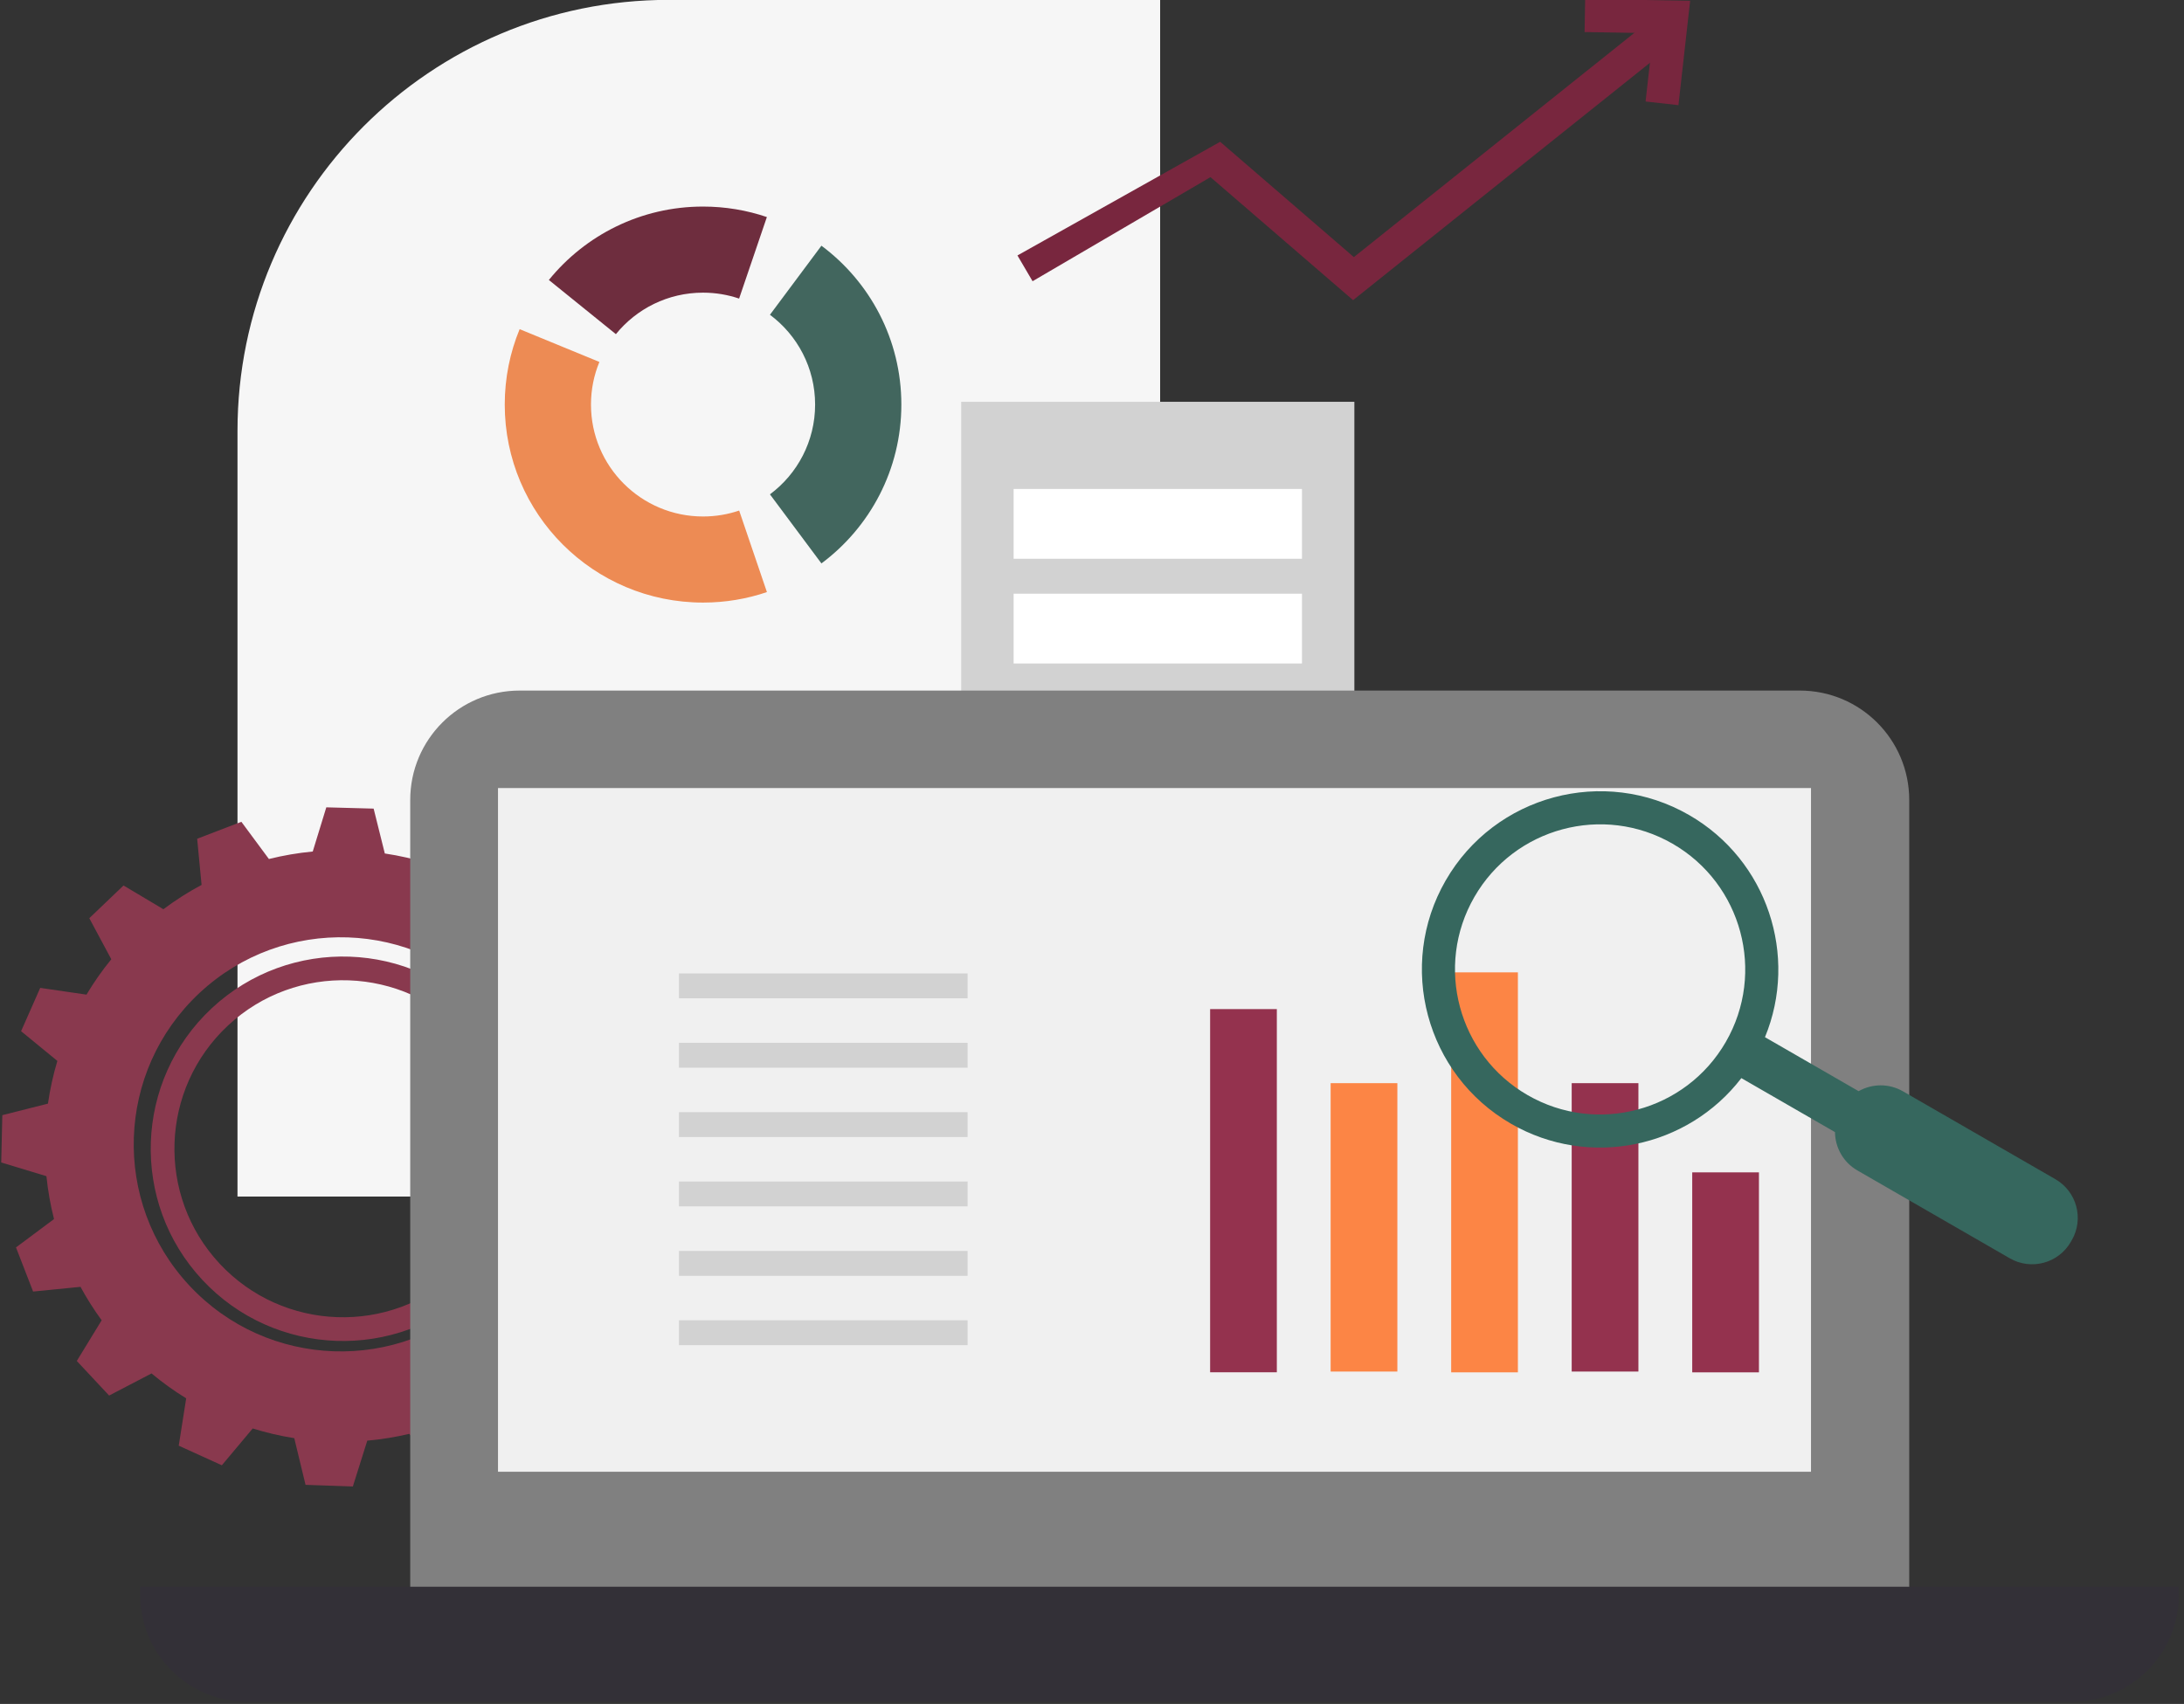 <?xml version="1.0" encoding="UTF-8" standalone="no"?> <svg xmlns="http://www.w3.org/2000/svg" xmlns:xlink="http://www.w3.org/1999/xlink" xmlns:serif="http://www.serif.com/" width="100%" height="100%" viewBox="0 0 469 366" xml:space="preserve" style="fill-rule:evenodd;clip-rule:evenodd;stroke-linejoin:round;stroke-miterlimit:2;"><rect x="0" y="0" width="469" height="366" fill="#333333" stroke="none"/> <g transform="matrix(1,0,0,1,-1222.39,-1288.61)"> <g> <g transform="matrix(1,0,0,1,-324.609,-297.818)"> <g transform="matrix(1.279,0,0,1.279,1598,1750.85)"> <path d="M0,-56.188C0,-96.167 32.409,-128.576 72.388,-128.576L154.911,-128.576L154.911,2.895C154.911,41.275 123.797,72.388 85.418,72.388L0,72.388L0,-56.188Z" style="fill:rgb(246,246,246);fill-rule:nonzero;"></path> </g> <g transform="matrix(1.279,0,0,1.279,1655.39,1699.66)"> <path d="M0,-20.589C0,-25.073 0.889,-29.35 2.5,-33.253L15.891,-27.747C14.979,-25.541 14.478,-23.123 14.478,-20.589C14.478,-10.209 22.904,-1.794 33.298,-1.794C35.418,-1.794 37.457,-2.144 39.358,-2.789L44.02,10.903C40.656,12.045 37.049,12.664 33.298,12.664C14.908,12.664 0,-2.224 0,-20.589" style="fill:rgb(237,139,84);"></path> </g> <g transform="matrix(1.279,0,0,1.279,1712.34,1692.61)"> <path d="M0,-30.158C4.603,-26.731 7.583,-21.253 7.583,-15.079C7.583,-8.905 4.603,-3.426 0,0L8.644,11.599C16.787,5.537 22.062,-4.156 22.062,-15.079C22.062,-26.002 16.787,-35.695 8.644,-41.757L0,-30.158Z" style="fill:rgb(66,102,94);fill-rule:nonzero;"></path> </g> <g transform="matrix(1.279,0,0,1.279,1711.68,1655.95)"> <path d="M0,-17.905C-3.364,-19.047 -6.971,-19.666 -10.722,-19.666C-21.172,-19.666 -30.499,-14.859 -36.604,-7.337L-25.351,1.761C-21.9,-2.491 -16.629,-5.209 -10.722,-5.209C-8.602,-5.209 -6.563,-4.859 -4.662,-4.213L0,-17.905Z" style="fill:rgb(110,45,62);"></path> </g> </g> <g transform="matrix(1,0,0,1,-41.363,39.621)"> <g transform="matrix(1.296,0,0,1.296,-513.353,-1527.13)"> <rect x="1530.49" y="2208.66" width="65.149" height="101.205" style="fill:rgb(210,210,210);"></rect> </g> <g transform="matrix(1.296,0,0,1.296,-513.353,-1605.84)"> <rect x="1539.18" y="2283.84" width="47.776" height="11.566" style="fill:white;"></rect> </g> <g transform="matrix(1.296,0,0,1.296,-513.353,-1560.86)"> <rect x="1539.18" y="2266.49" width="47.776" height="11.566" style="fill:white;"></rect> </g> <g transform="matrix(1.296,0,0,1.296,-513.353,-1515.88)"> <rect x="1539.18" y="2249.14" width="47.776" height="11.566" style="fill:white;"></rect> </g> <g transform="matrix(1.296,0,0,1.296,-513.353,-1433.42)"> <rect x="1560.89" y="2217.33" width="26.06" height="11.566" style="fill:white;"></rect> </g> </g> <g transform="matrix(1.047,0,0,1.047,-377.169,-269.017)"> <g transform="matrix(0.197,-0.184,0.184,0.197,1499.1,1719.46)"> <path d="M273.217,0.895L237.198,1.312L228.11,35.564C217.113,37.058 206.369,39.346 195.937,42.368L173.703,14.58L140.58,28.736L145.309,64.1C135.689,69.72 126.523,76.032 117.88,82.97L86.516,65.691L61.324,91.437L79.35,122.532C72.675,131.314 66.631,140.6 61.284,150.325L25.422,146.345L12.012,179.777L40.808,201.777C38.303,211.404 36.419,221.281 35.202,231.364L0.248,241.073L0.248,277.094L35.316,286.835C36.675,297.706 38.809,308.336 41.66,318.668L12.918,341.143L26.701,374.422L62.988,369.983C68.371,379.424 74.417,388.437 81.063,396.96L63.078,428.781L88.548,454.251L120.369,436.266C128.871,442.896 137.862,448.929 147.278,454.303L142.716,490.476L175.943,504.384L198.586,475.648C209.22,478.587 220.171,480.766 231.374,482.121L241.25,517.149L277.271,517.01L286.845,482.019C297.792,480.654 308.494,478.503 318.894,475.624L341.306,504.067L374.534,490.159L370.018,454.357C379.583,448.905 388.71,442.772 397.332,436.024L428.687,453.597L454.065,428.034L436.342,396.943C443.032,388.363 449.113,379.286 454.522,369.777L489.921,374.107L503.704,340.828L475.667,318.905C478.729,307.857 480.97,296.469 482.32,284.808L516.375,275.065L516.097,239.045L482.004,229.858C480.582,218.716 478.346,207.829 475.358,197.258L503.002,175.307L488.97,142.132L454.053,146.669C448.438,136.892 442.11,127.577 435.14,118.794L452.234,88.031L426.579,62.746L396.087,80.274C387.171,73.396 377.725,67.172 367.821,61.672L371.837,26.677L338.455,13.143L316.925,41.107C305.945,38.175 294.634,36.052 283.061,34.807L273.217,0.895ZM259.597,415.323C172.562,415.323 102.006,344.767 102.006,257.732C102.006,170.698 172.562,100.142 259.597,100.142C346.631,100.142 417.187,170.698 417.187,257.732C417.187,344.767 346.631,415.323 259.597,415.323Z" style="fill:rgb(137,57,78);"></path> </g> <g transform="matrix(0.648,-0.604,0.604,0.648,-567.372,1484.38)"> <path d="M1604.23,1819.6C1579.66,1819.6 1559.71,1839.55 1559.71,1864.12C1559.71,1888.7 1579.66,1908.65 1604.23,1908.65C1628.81,1908.65 1648.76,1888.7 1648.76,1864.12C1648.76,1839.55 1628.81,1819.6 1604.23,1819.6ZM1604.23,1825.09C1625.78,1825.09 1643.27,1842.58 1643.27,1864.12C1643.27,1885.66 1625.78,1903.15 1604.23,1903.15C1582.69,1903.15 1565.2,1885.66 1565.2,1864.12C1565.2,1842.58 1582.69,1825.09 1604.23,1825.09Z" style="fill:rgb(137,57,78);"></path> </g> </g> <g transform="matrix(1,0,0,1,-348.027,-290.017)"> <g> <g transform="matrix(1.425,0,0,1.425,1658.51,1896.13)"> <path d="M0,-102.23C0,-111.336 7.383,-118.719 16.489,-118.719L209.407,-118.719C218.514,-118.719 225.896,-111.336 225.896,-102.23L225.896,16.489L0,16.489L0,-102.23Z" style="fill:rgb(128,128,128);fill-rule:nonzero;"></path> </g> <g transform="matrix(1.425,0,0,1.425,-1550.35,-2075.48)"> <rect x="2265.06" y="2683.07" width="197.865" height="103.055" style="fill:rgb(240,240,240);"></rect> </g> <g transform="matrix(1.073,0,0,1.073,620.547,631.054)"> <g transform="matrix(1.208,0,0,1.208,-1727.02,-2168.33)"> <rect x="2274.96" y="2721.81" width="47.817" height="4.122" style="fill:rgb(210,210,210);"></rect> </g> <g transform="matrix(1.208,0,0,1.208,-1727.02,-2209.98)"> <rect x="2274.96" y="2721.81" width="47.817" height="4.122" style="fill:rgb(210,210,210);"></rect> </g> <g transform="matrix(1.208,0,0,1.208,-1727.02,-2141.49)"> <rect x="2274.96" y="2711.1" width="47.817" height="4.123" style="fill:rgb(210,210,210);"></rect> </g> <g transform="matrix(1.208,0,0,1.208,-1727.02,-2183.15)"> <rect x="2274.96" y="2711.1" width="47.817" height="4.123" style="fill:rgb(210,210,210);"></rect> </g> <g transform="matrix(1.208,0,0,1.208,-1727.02,-2114.66)"> <rect x="2274.96" y="2700.38" width="47.817" height="4.122" style="fill:rgb(210,210,210);"></rect> </g> <g transform="matrix(1.208,0,0,1.208,-1727.02,-2156.32)"> <rect x="2274.96" y="2700.38" width="47.817" height="4.122" style="fill:rgb(210,210,210);"></rect> </g> <g transform="matrix(0.604,0,0,0.604,222.248,581.781)"> <g transform="matrix(1,0,0,0.908,0,87.719)"> <rect x="1498.65" y="821.149" width="22.107" height="132.563" style="fill:rgb(148,50,78);"></rect> </g> <g transform="matrix(1,0,0,0.721,39.936,265.821)"> <rect x="1498.65" y="821.149" width="22.107" height="132.563" style="fill:rgb(252,133,69);"></rect> </g> <g transform="matrix(1,0,0,1,79.873,0)"> <rect x="1498.65" y="821.149" width="22.107" height="132.563" style="fill:rgb(252,133,69);"></rect> </g> <g transform="matrix(1,0,0,0.721,119.809,265.821)"> <rect x="1498.65" y="821.149" width="22.107" height="132.563" style="fill:rgb(148,50,78);"></rect> </g> <g transform="matrix(1,0,0,0.5,159.746,476.856)"> <rect x="1498.65" y="821.149" width="22.107" height="132.563" style="fill:rgb(148,50,78);"></rect> </g> </g> </g> <g transform="matrix(-0.173,0.3,0.3,0.173,1986.01,970.224)"> <path d="M2131.95,1107.5C2077.88,1100.32 2036.09,1053.97 2036.09,997.945C2036.09,936.95 2085.61,887.43 2146.61,887.43C2207.6,887.43 2257.12,936.95 2257.12,997.945C2257.12,1053.97 2215.33,1100.32 2161.26,1107.5L2161.26,1174.53C2169.44,1179.35 2174.92,1188.24 2174.92,1198.42C2174.92,1228.77 2174.92,1277.16 2174.92,1307.51C2174.92,1322.82 2162.52,1335.22 2147.22,1335.22C2146.81,1335.22 2146.4,1335.22 2145.99,1335.22C2130.69,1335.22 2118.29,1322.82 2118.29,1307.51C2118.29,1277.16 2118.29,1228.77 2118.29,1198.42C2118.29,1188.24 2123.78,1179.35 2131.95,1174.53L2131.95,1107.5ZM2146.61,907.954C2196.27,907.954 2236.6,948.278 2236.6,997.945C2236.6,1047.61 2196.27,1087.94 2146.61,1087.94C2096.94,1087.94 2056.62,1047.61 2056.62,997.945C2056.62,948.278 2096.94,907.954 2146.61,907.954Z" style="fill:rgb(54,103,94);"></path> </g> <g transform="matrix(1.217,0,0,1.073,1420.74,-72.589)"> <path d="M507.466,1856.51L147.711,1856.51L147.711,1858.08C147.711,1869.94 156.184,1879.55 166.635,1879.55C228.809,1879.55 426.368,1879.55 488.542,1879.55C498.994,1879.55 507.466,1869.94 507.466,1858.08L507.466,1856.51Z" style="fill:rgb(51,48,55);"></path> </g> </g> </g> <g transform="matrix(0.897,0,0,0.897,154.228,79.647)"> <g transform="matrix(1,0,0,-1,-687.734,2347.05)"> <path d="M2122.13,938.095L2170.66,965.315L2202.67,937.696C2202.67,937.696 2275.65,996.062 2275.65,996.062L2280.6,989.872L2202.48,927.392L2168.34,956.849C2168.34,956.849 2125.75,931.925 2125.75,931.925L2122.13,938.095Z" style="fill:rgb(120,38,62);"></path> </g> <g transform="matrix(0.274,0.312,0.299,-0.263,622.629,794.898)"> <path d="M2506.67,872.408L2547.43,919.117L2588.18,872.408L2574.08,859.013L2547.43,889.557L2520.78,859.013L2506.67,872.408Z" style="fill:rgb(120,38,62);"></path> </g> </g> </g> </g> </svg> 